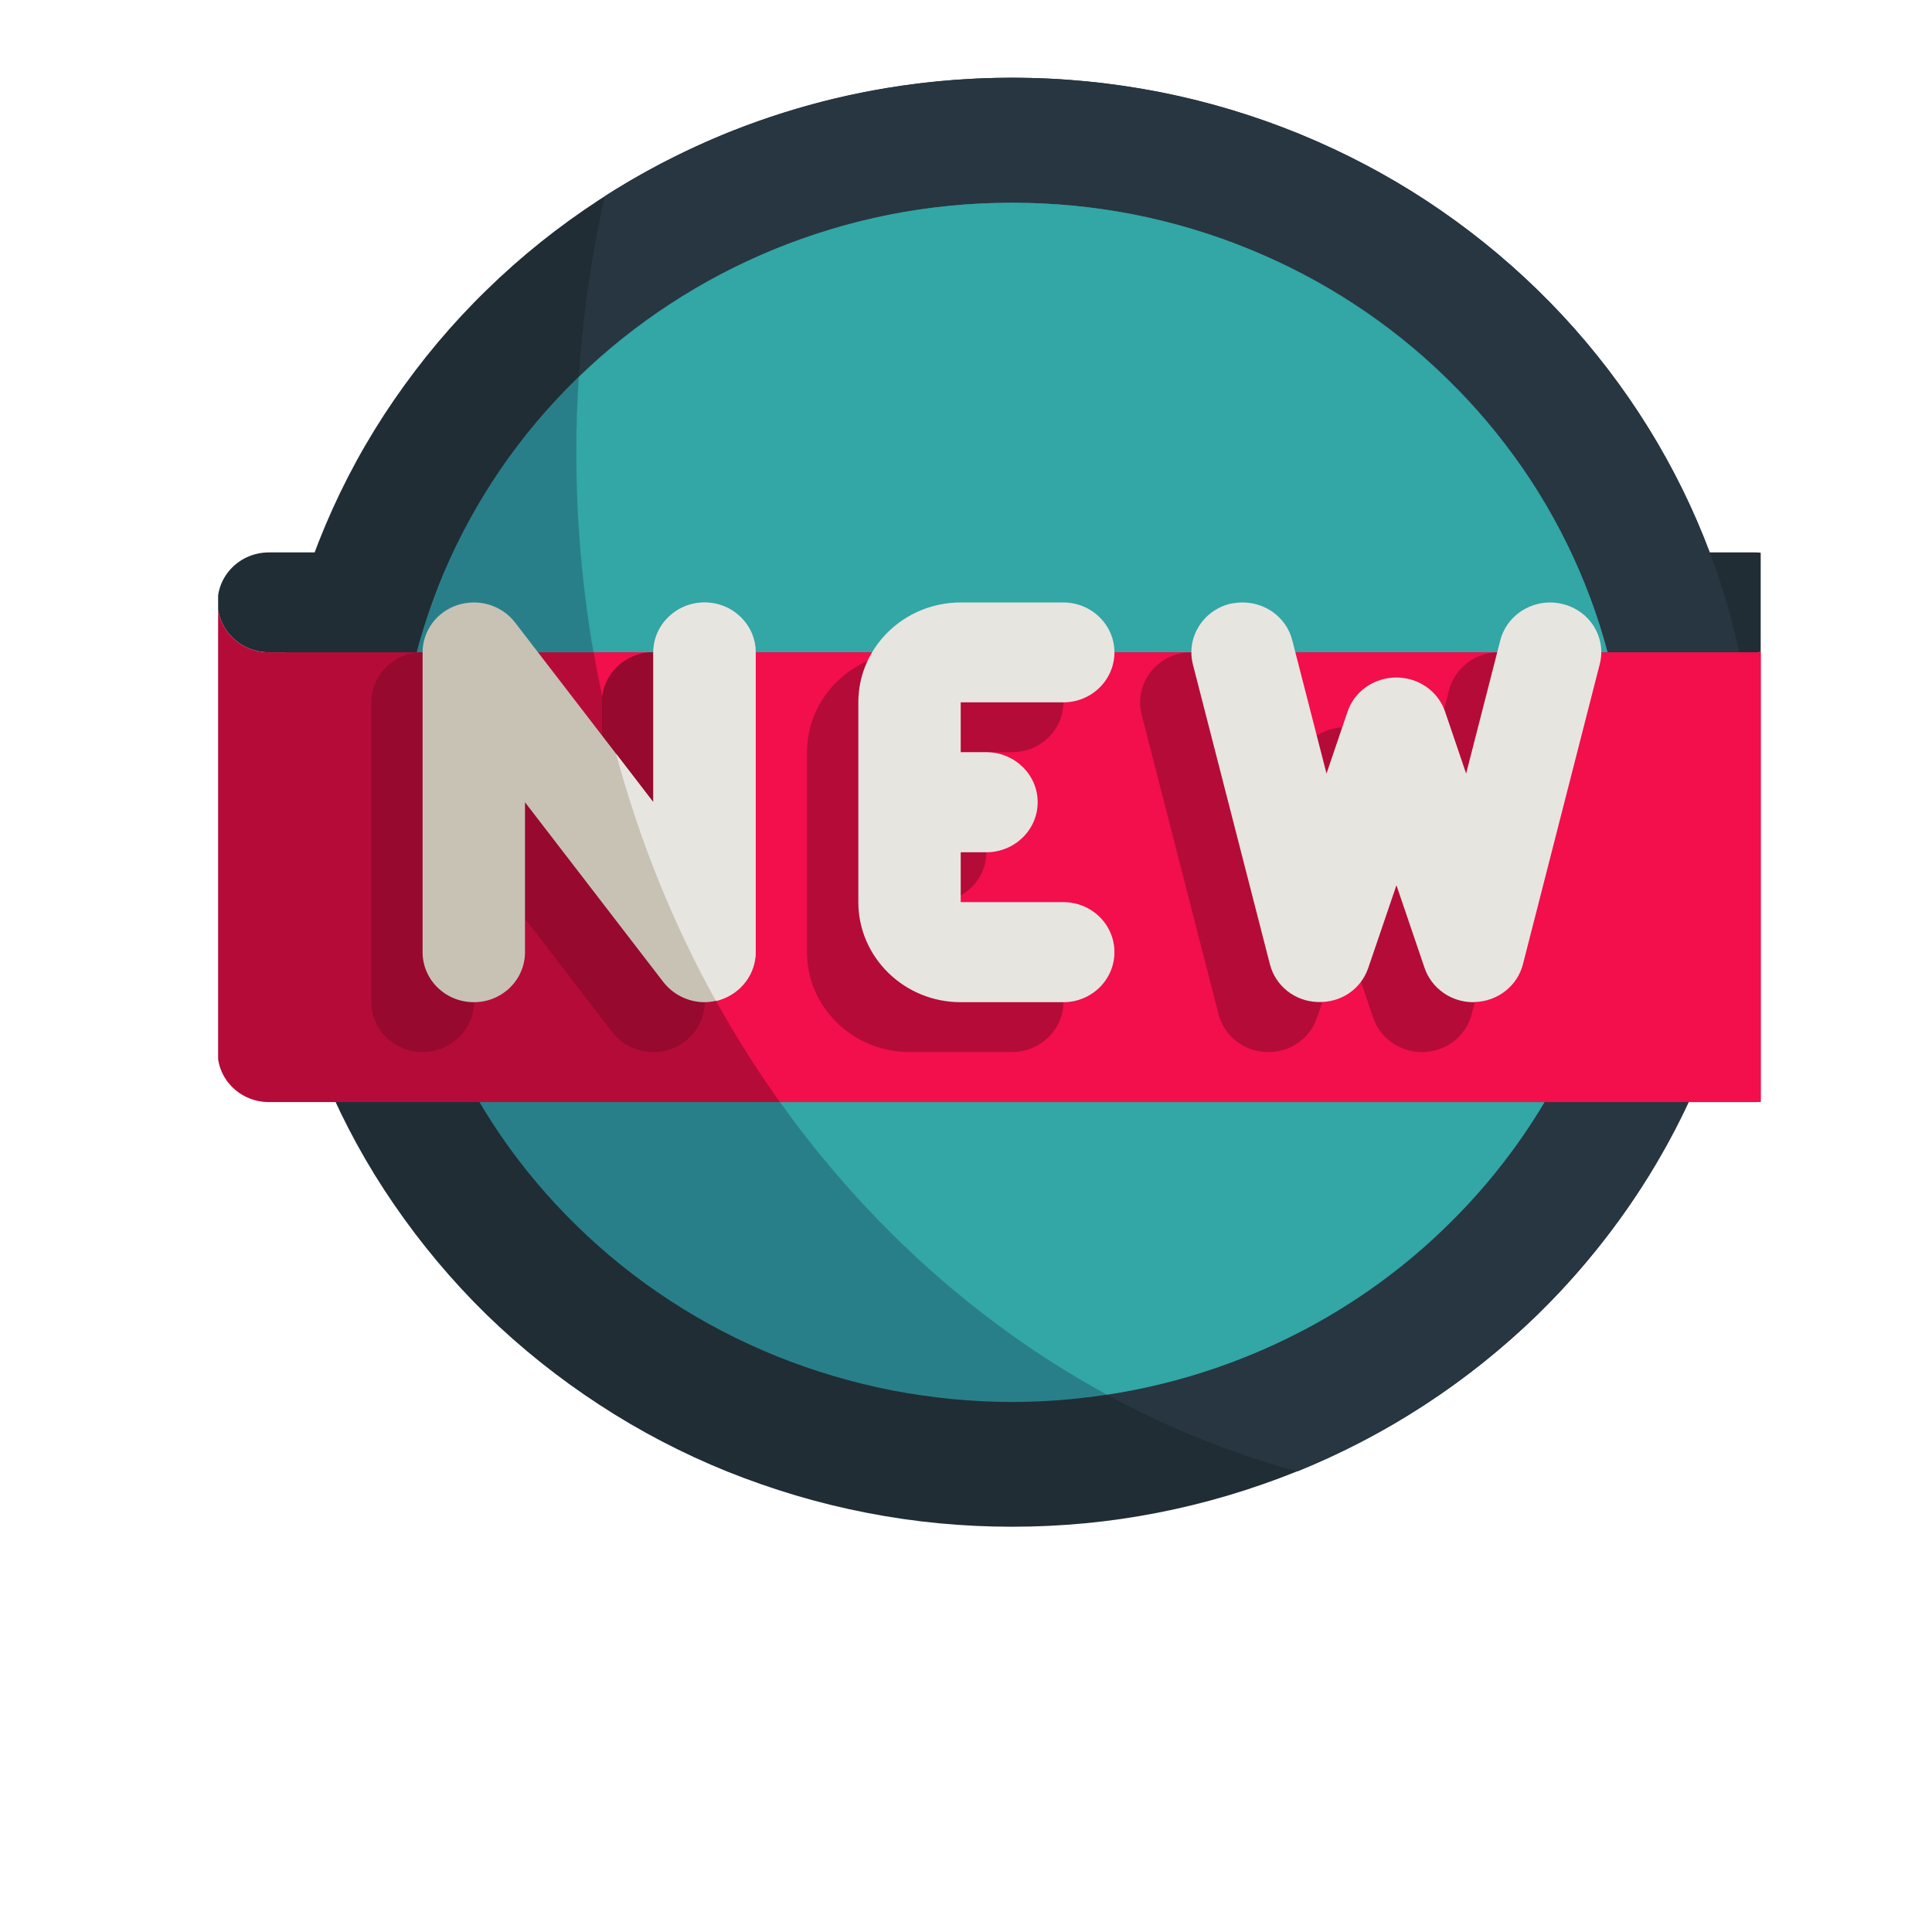 <svg xmlns="http://www.w3.org/2000/svg" xmlns:xlink="http://www.w3.org/1999/xlink" width="40" zoomAndPan="magnify" viewBox="0 0 30 30" height="40" preserveAspectRatio="xMidYMid meet" version="1.0"><defs><clipPath id="34d1b5f8d9"><path d="M 3.387 8 L 6 8 L 6 11 L 3.387 11 Z M 3.387 8 " clip-rule="nonzero"/></clipPath><clipPath id="27b5d03cdf"><path d="M 26 8 L 27.34 8 L 27.34 11 L 26 11 Z M 26 8 " clip-rule="nonzero"/></clipPath><clipPath id="cfbaf62821"><path d="M 4 1.207 L 27.34 1.207 L 27.34 23.707 L 4 23.707 Z M 4 1.207 " clip-rule="nonzero"/></clipPath><clipPath id="b601dd1fac"><path d="M 8 1.207 L 27.34 1.207 L 27.34 23 L 8 23 Z M 8 1.207 " clip-rule="nonzero"/></clipPath><clipPath id="e93861ebf1"><path d="M 3.387 9 L 27.34 9 L 27.34 18 L 3.387 18 Z M 3.387 9 " clip-rule="nonzero"/></clipPath><clipPath id="e43bb54587"><path d="M 9 9 L 27.34 9 L 27.34 18 L 9 18 Z M 9 9 " clip-rule="nonzero"/></clipPath></defs><g clip-path="url(#34d1b5f8d9)"><path fill="#202d35" d="M 4.176 8.578 C 3.734 8.578 3.379 8.926 3.379 9.355 C 3.379 9.781 3.734 10.129 4.176 10.129 L 5.371 10.129 L 5.371 8.578 Z M 4.176 8.578 " fill-opacity="1" fill-rule="nonzero"/></g><g clip-path="url(#27b5d03cdf)"><path fill="#202d35" d="M 27.254 8.578 C 27.691 8.578 28.051 8.926 28.051 9.355 C 28.051 9.781 27.691 10.129 27.254 10.129 L 26.059 10.129 L 26.059 8.578 Z M 27.254 8.578 " fill-opacity="1" fill-rule="nonzero"/></g><g clip-path="url(#cfbaf62821)"><path fill="#202d35" d="M 27.254 12.457 C 27.254 13.195 27.18 13.926 27.031 14.652 C 26.883 15.375 26.664 16.082 26.375 16.762 C 26.086 17.445 25.73 18.094 25.309 18.707 C 24.887 19.32 24.41 19.891 23.875 20.414 C 23.336 20.934 22.754 21.402 22.125 21.812 C 21.496 22.223 20.828 22.57 20.129 22.852 C 19.43 23.133 18.707 23.348 17.965 23.492 C 17.223 23.637 16.473 23.707 15.715 23.707 C 14.957 23.707 14.207 23.637 13.465 23.492 C 12.719 23.348 12 23.133 11.297 22.852 C 10.598 22.57 9.934 22.223 9.305 21.812 C 8.676 21.402 8.09 20.934 7.555 20.414 C 7.02 19.891 6.543 19.32 6.121 18.707 C 5.699 18.094 5.344 17.445 5.055 16.762 C 4.766 16.082 4.547 15.375 4.398 14.652 C 4.25 13.926 4.176 13.195 4.176 12.457 C 4.176 11.719 4.25 10.988 4.398 10.262 C 4.547 9.539 4.766 8.836 5.055 8.152 C 5.344 7.469 5.699 6.82 6.121 6.207 C 6.543 5.594 7.02 5.023 7.555 4.504 C 8.09 3.98 8.672 3.516 9.305 3.102 C 9.934 2.691 10.598 2.348 11.297 2.062 C 12 1.781 12.719 1.566 13.465 1.422 C 14.207 1.281 14.957 1.207 15.715 1.207 C 16.473 1.207 17.223 1.281 17.965 1.422 C 18.707 1.566 19.43 1.781 20.129 2.062 C 20.828 2.348 21.496 2.691 22.125 3.102 C 22.754 3.516 23.336 3.98 23.875 4.504 C 24.41 5.023 24.887 5.594 25.309 6.207 C 25.73 6.82 26.086 7.469 26.375 8.152 C 26.664 8.836 26.883 9.539 27.031 10.262 C 27.18 10.988 27.254 11.719 27.254 12.457 Z M 27.254 12.457 " fill-opacity="1" fill-rule="nonzero"/></g><g clip-path="url(#b601dd1fac)"><path fill="#273640" d="M 27.254 12.457 C 27.254 17.145 24.316 21.156 20.145 22.848 C 13.719 21.102 8.949 14.68 8.949 7.027 C 8.949 5.652 9.105 4.32 9.391 3.047 C 11.207 1.883 13.379 1.207 15.715 1.207 C 22.09 1.207 27.254 6.242 27.254 12.457 Z M 27.254 12.457 " fill-opacity="1" fill-rule="nonzero"/></g><path fill="#297f89" d="M 25.266 12.457 C 25.266 13.07 25.203 13.676 25.082 14.273 C 24.957 14.875 24.777 15.457 24.535 16.02 C 24.297 16.586 24.004 17.121 23.656 17.629 C 23.305 18.137 22.91 18.609 22.465 19.039 C 22.023 19.473 21.543 19.859 21.02 20.199 C 20.5 20.539 19.949 20.824 19.367 21.059 C 18.789 21.293 18.191 21.469 17.578 21.59 C 16.961 21.707 16.34 21.77 15.715 21.77 C 15.086 21.77 14.465 21.707 13.852 21.59 C 13.238 21.469 12.641 21.293 12.059 21.059 C 11.48 20.824 10.93 20.539 10.41 20.199 C 9.887 19.859 9.406 19.473 8.961 19.039 C 8.52 18.609 8.121 18.137 7.773 17.629 C 7.426 17.121 7.133 16.586 6.891 16.02 C 6.652 15.457 6.473 14.875 6.348 14.273 C 6.227 13.676 6.164 13.07 6.164 12.457 C 6.164 11.848 6.227 11.242 6.348 10.641 C 6.473 10.043 6.652 9.461 6.891 8.895 C 7.133 8.328 7.426 7.793 7.773 7.285 C 8.121 6.777 8.52 6.305 8.961 5.875 C 9.406 5.441 9.887 5.055 10.41 4.715 C 10.93 4.375 11.48 4.09 12.059 3.855 C 12.641 3.621 13.238 3.445 13.852 3.324 C 14.465 3.207 15.086 3.148 15.715 3.148 C 16.34 3.148 16.961 3.207 17.578 3.324 C 18.191 3.445 18.789 3.621 19.367 3.855 C 19.949 4.09 20.5 4.375 21.02 4.715 C 21.543 5.055 22.023 5.441 22.465 5.875 C 22.91 6.305 23.305 6.777 23.656 7.285 C 24.004 7.793 24.297 8.328 24.535 8.895 C 24.777 9.461 24.957 10.043 25.082 10.641 C 25.203 11.242 25.266 11.848 25.266 12.457 Z M 25.266 12.457 " fill-opacity="1" fill-rule="nonzero"/><path fill="#33a6a6" d="M 25.266 12.457 C 25.266 17.102 21.754 20.965 17.188 21.656 C 12.309 19 8.949 13.449 8.949 7.027 C 8.949 6.629 8.961 6.242 8.988 5.855 C 10.715 4.184 13.094 3.148 15.715 3.148 C 20.977 3.148 25.266 7.324 25.266 12.457 Z M 25.266 12.457 " fill-opacity="1" fill-rule="nonzero"/><g clip-path="url(#e93861ebf1)"><path fill="#b50b38" d="M 3.379 9.355 L 3.379 16.336 C 3.379 16.766 3.734 17.113 4.176 17.113 L 27.254 17.113 C 27.691 17.113 28.051 16.766 28.051 16.336 L 28.051 9.355 C 28.051 9.781 27.691 10.129 27.254 10.129 L 4.176 10.129 C 3.734 10.129 3.379 9.781 3.379 9.355 Z M 3.379 9.355 " fill-opacity="1" fill-rule="nonzero"/></g><g clip-path="url(#e43bb54587)"><path fill="#f20f4b" d="M 28.051 9.355 L 28.051 16.336 C 28.051 16.762 27.691 17.113 27.254 17.113 L 12.109 17.113 C 10.68 15.109 9.672 12.73 9.219 10.129 L 27.254 10.129 C 27.691 10.129 28.051 9.781 28.051 9.355 Z M 28.051 9.355 " fill-opacity="1" fill-rule="nonzero"/></g><path fill="#97092f" d="M 10.145 16.336 C 9.898 16.336 9.66 16.227 9.508 16.027 L 7.359 13.234 L 7.359 15.562 C 7.359 15.988 7 16.336 6.562 16.336 C 6.125 16.336 5.766 15.988 5.766 15.562 L 5.766 10.906 C 5.766 10.57 5.984 10.273 6.312 10.168 C 6.637 10.066 6.992 10.172 7.199 10.441 L 9.348 13.234 L 9.348 10.906 C 9.348 10.477 9.703 10.129 10.145 10.129 C 10.582 10.129 10.938 10.477 10.938 10.906 L 10.938 15.562 C 10.938 15.895 10.719 16.191 10.395 16.297 C 10.312 16.324 10.227 16.336 10.145 16.336 Z M 10.145 16.336 " fill-opacity="1" fill-rule="nonzero"/><path fill="#b50b38" d="M 15.715 14.785 L 14.121 14.785 L 14.121 14.008 L 14.52 14.008 C 14.961 14.008 15.316 13.66 15.316 13.234 C 15.316 12.805 14.961 12.457 14.52 12.457 L 14.121 12.457 L 14.121 11.68 L 15.715 11.68 C 16.152 11.68 16.512 11.336 16.512 10.906 C 16.512 10.477 16.152 10.129 15.715 10.129 L 14.121 10.129 C 13.246 10.129 12.531 10.824 12.531 11.68 L 12.531 14.785 C 12.531 15.641 13.246 16.336 14.121 16.336 L 15.715 16.336 C 16.152 16.336 16.512 15.988 16.512 15.562 C 16.512 15.133 16.152 14.785 15.715 14.785 Z M 15.715 14.785 " fill-opacity="1" fill-rule="nonzero"/><path fill="#b50b38" d="M 22.082 16.336 C 21.738 16.336 21.434 16.125 21.324 15.805 L 20.887 14.523 L 20.449 15.805 C 20.336 16.133 20.027 16.348 19.664 16.336 C 19.309 16.324 19.008 16.082 18.922 15.75 L 17.727 11.094 C 17.621 10.68 17.879 10.258 18.305 10.152 C 18.371 10.137 18.434 10.129 18.5 10.129 C 18.855 10.129 19.18 10.363 19.273 10.719 L 19.801 12.789 L 20.133 11.824 C 20.238 11.508 20.543 11.293 20.887 11.293 C 21.23 11.293 21.531 11.508 21.641 11.824 L 21.973 12.789 L 22.5 10.719 C 22.594 10.363 22.918 10.129 23.273 10.129 C 23.336 10.129 23.402 10.137 23.465 10.152 C 23.895 10.258 24.152 10.68 24.047 11.094 L 22.852 15.75 C 22.766 16.082 22.465 16.324 22.109 16.336 C 22.102 16.336 22.09 16.336 22.078 16.336 Z M 22.082 16.336 " fill-opacity="1" fill-rule="nonzero"/><path fill="#97092f" d="M 10.941 10.906 L 10.941 15.562 C 10.941 15.895 10.723 16.188 10.395 16.297 C 10.371 16.305 10.348 16.312 10.324 16.316 C 9.664 15.129 9.137 13.844 8.77 12.48 L 9.348 13.234 L 9.348 10.906 C 9.348 10.48 9.707 10.129 10.145 10.129 C 10.582 10.129 10.941 10.48 10.941 10.906 Z M 10.941 10.906 " fill-opacity="1" fill-rule="nonzero"/><path fill="#c8c2b5" d="M 10.941 15.562 C 10.695 15.562 10.457 15.449 10.301 15.25 L 8.152 12.457 L 8.152 14.785 C 8.152 15.215 7.797 15.562 7.359 15.562 C 6.918 15.562 6.562 15.215 6.562 14.785 L 6.562 10.129 C 6.562 9.797 6.781 9.5 7.105 9.395 C 7.434 9.289 7.789 9.398 7.996 9.664 L 10.145 12.457 L 10.145 10.129 C 10.145 9.703 10.5 9.355 10.938 9.355 C 11.379 9.355 11.734 9.703 11.734 10.129 L 11.734 14.785 C 11.734 15.117 11.516 15.414 11.191 15.52 C 11.109 15.547 11.023 15.562 10.938 15.562 Z M 10.941 15.562 " fill-opacity="1" fill-rule="nonzero"/><path fill="#e7e5e0" d="M 16.512 14.008 L 14.918 14.008 L 14.918 13.234 L 15.316 13.234 C 15.754 13.234 16.113 12.887 16.113 12.457 C 16.113 12.027 15.754 11.68 15.316 11.68 L 14.918 11.68 L 14.918 10.906 L 16.512 10.906 C 16.949 10.906 17.305 10.559 17.305 10.129 C 17.305 9.703 16.949 9.355 16.512 9.355 L 14.918 9.355 C 14.039 9.355 13.328 10.051 13.328 10.906 L 13.328 14.008 C 13.328 14.863 14.039 15.562 14.918 15.562 L 16.512 15.562 C 16.949 15.562 17.305 15.215 17.305 14.785 C 17.305 14.355 16.949 14.008 16.512 14.008 Z M 16.512 14.008 " fill-opacity="1" fill-rule="nonzero"/><path fill="#e7e5e0" d="M 22.875 15.562 C 22.535 15.562 22.23 15.348 22.121 15.031 L 21.684 13.746 L 21.246 15.031 C 21.133 15.359 20.824 15.574 20.457 15.559 C 20.105 15.547 19.805 15.309 19.719 14.973 L 18.523 10.316 C 18.418 9.902 18.676 9.48 19.102 9.375 C 19.168 9.363 19.23 9.355 19.297 9.355 C 19.652 9.355 19.977 9.59 20.066 9.941 L 20.598 12.012 L 20.926 11.047 C 21.035 10.73 21.34 10.52 21.684 10.52 C 22.023 10.52 22.328 10.73 22.438 11.047 L 22.766 12.012 L 23.297 9.941 C 23.387 9.59 23.715 9.355 24.07 9.355 C 24.133 9.355 24.199 9.363 24.262 9.379 C 24.688 9.48 24.949 9.902 24.84 10.316 L 23.648 14.973 C 23.562 15.309 23.258 15.547 22.906 15.559 C 22.895 15.559 22.887 15.562 22.875 15.562 Z M 22.875 15.562 " fill-opacity="1" fill-rule="nonzero"/><path fill="#e7e5e0" d="M 11.734 10.129 L 11.734 14.785 C 11.734 15.117 11.516 15.414 11.191 15.523 C 11.168 15.531 11.145 15.539 11.117 15.543 C 10.457 14.355 9.934 13.066 9.566 11.703 L 10.145 12.457 L 10.145 10.129 C 10.145 9.703 10.504 9.355 10.941 9.355 C 11.379 9.355 11.734 9.703 11.734 10.129 Z M 11.734 10.129 " fill-opacity="1" fill-rule="nonzero"/></svg>